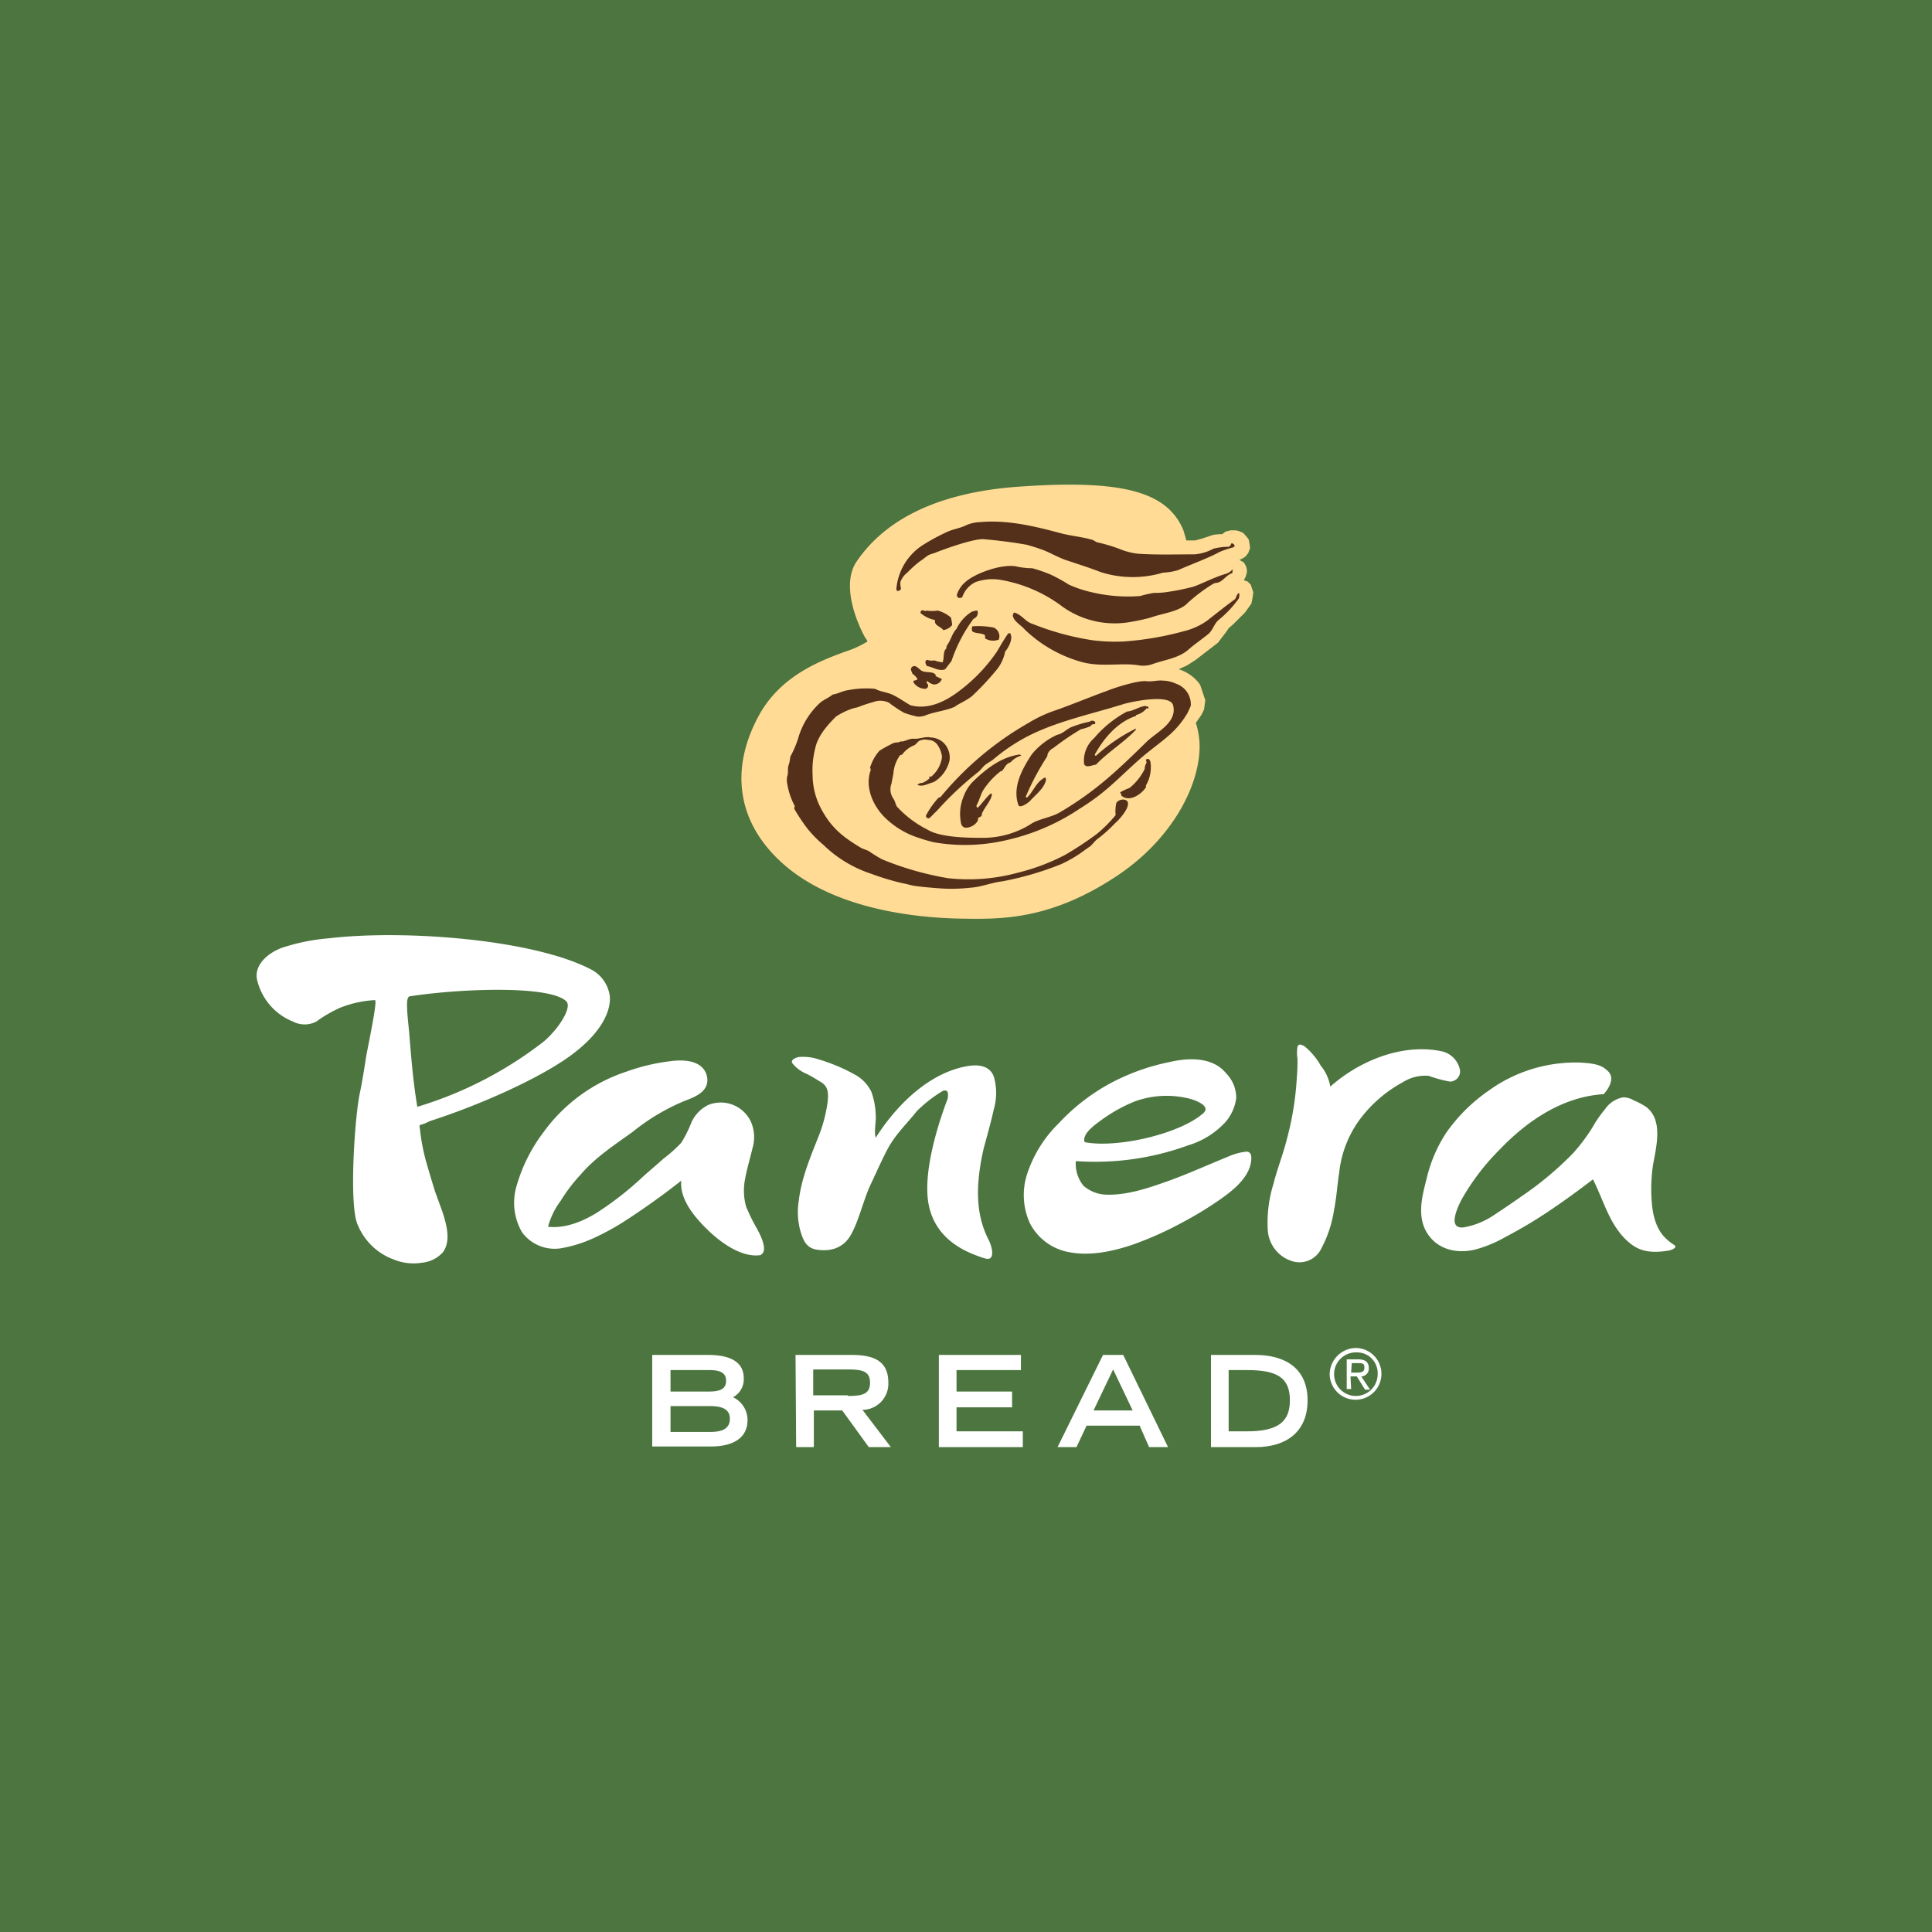 <svg id="Layer_0" data-name="Layer 0" xmlns="http://www.w3.org/2000/svg" viewBox="0 0 306 306"><defs><style>.cls-1{fill:#4c753f;}.cls-2{fill:#ffdb96;}.cls-3{fill:#54301a;}.cls-4{fill:#fff;}</style></defs><title>logo</title><rect class="cls-1" width="306" height="306"/><path class="cls-2" d="M161.1,77.1C149,78,140.4,82,135.7,88.9c-2.9,4.2.9,11.4,1.4,12.2l.1.1.2.4a15.76,15.76,0,0,1-3.5,1.6c-4.1,1.5-10.4,3.9-13.8,10.3-4.6,8.6-3.2,16.9,3.8,23.2,8.2,7.4,21.4,8.7,28.5,8.8,6.3.1,14.1.2,24.7-6.9,8.6-5.8,12.9-14.2,12.9-20.4a12.7,12.7,0,0,0-.5-3.4,1,1,0,0,1-.1-.3l.9-1.3.4-.8.2-1.5-.8-2.4-.2-.3a6.61,6.61,0,0,0-3.2-2.2l.2-.1,1.1-.5,1.4-.9,3.5-2.7,1.3-1.7.4-.6.7-.6,1.9-1.9,1-1.4a13.49,13.49,0,0,0,.3-1.8l-.3-.9-.1-.3-.1-.1-.4-.4-.6-.2a3.36,3.36,0,0,0,.5-1.4,2.2,2.2,0,0,0-.6-1.5l-.6-.3.4-.2c.2-.1.3-.2.5-.3l.1-.1.4-.5.3-.8-.1-.7-.1-.6-.2-.3-.6-.7a1.55,1.55,0,0,0-.6-.3l-.2-.1-.5-.1h-.8l-.8.2-.5.4h-.4l-1,.1-1.5.5-.3.1-1.1.3h-1.4c-.2-.8-.5-1.7-.5-1.7-2.6-6.1-9.8-8-26.3-6.8m34.6,17Z"/><path class="cls-3" d="M181.3,121.8a1.93,1.93,0,0,1,.3-1c0-.1-.1-.4-.1-.5.4-.2.5-.1.7.3a5.68,5.68,0,0,1-.7,3.8v.3c-.8,1.2-2.7,2.4-3.9,1.3a.76.76,0,0,0-.2-.5,10.09,10.09,0,0,1,1.5-.7,8.86,8.86,0,0,0,2.4-3m-2.8-9.1c1.1-.1,1.9-.8,3-.9,0,.2.4,0,.4.2v.2h-.3a3.07,3.07,0,0,1-1.5,1,.22.22,0,0,0-.2.2c-3,1-5.1,3.6-6.5,6.1,0,.1,0,.2.2.2a27,27,0,0,1,6.3-4.3v.2c-1.9,2-4.4,3.5-6.3,5.5-.7.1-1.6.6-1.9-.1a4.78,4.78,0,0,1,1.6-4.1,17.81,17.81,0,0,1,5.2-4.2m-11.1,3.7a4.17,4.17,0,0,0,.6-.2c.6-.3,1-.7,1.6-1a17.1,17.1,0,0,1,3-.9.6.6,0,0,1,.8,0,.3.3,0,0,1,0,.4.75.75,0,0,0-.5.1c-.1.1-.2.3-.4.3a6.47,6.47,0,0,1-1.3.4,42.7,42.7,0,0,0-4.4,3,1.76,1.76,0,0,0-.9,1,.6.6,0,0,1-.1.4,41.17,41.17,0,0,0-3.3,6.2c-.1.1.1.3.2.2,1-1,1.4-2.4,2.7-3.1.3-.2.3.4.2.6-.4,1.2-1.6,2.1-2.5,3.1-.3.3-1.6,1.2-1.8.6-1-2.8.6-5.7,2.1-8a11.08,11.08,0,0,1,4-3.1m-5.9,3.1c.1,0,.3.2.2.2a3.36,3.36,0,0,0-1.6,1c-.1.1-.3.1-.4.2-.5.3-.6.8-1,1.2a.76.76,0,0,0-.4.2,12,12,0,0,0-2.6,2.9c-.4.7-.6,1.6-1,2.3-.1.1,0,.5.2.4.7-.7,1.2-1.5,2-2.2.1-.1.2.1.2.2-.2,1-1.1,1.9-1.5,2.8a.6.6,0,0,0-.1.4c0,.3-.6.3-.6.6a.6.6,0,0,1-.1.4,2.28,2.28,0,0,1-1.9,1,.85.85,0,0,1-.7-.8,7.17,7.17,0,0,1,.4-4.1,6.54,6.54,0,0,1,1.7-2.6c2-1.9,4.3-3.7,7.2-4.1M147.2,123c.1-.1.2.1.3,0a4.83,4.83,0,0,0,1.7-3.1,4,4,0,0,0-.7-1.9,1.76,1.76,0,0,0-1.5-.8,2,2,0,0,0-1.5.2l-.6.6a4.26,4.26,0,0,0-2,1.5c-.1.1-.3,0-.4.2a5.58,5.58,0,0,0-1,2.8c-.1.6-.2,1-.3,1.6a2.57,2.57,0,0,0,.3,2.4c.3.4.3.9.6,1.3a16.8,16.8,0,0,0,4.8,3.6c2.1,1.3,6.7,1.3,8.9,1.3a14.26,14.26,0,0,0,7.5-2.2c1.2-.8,3.1-1,4.5-1.8,5.8-3.4,9.3-6.8,13.9-11.3,1.6-1.5,4.8-3,4.1-5.7-.5-1.9-6.8-.5-7.8-.2-5.1,1.6-10.5,2.7-15.2,5.1a29.43,29.43,0,0,0-5.5,3.7c-.4.3-.8.5-1.2.8s-.7.8-1.2,1.2a51.71,51.71,0,0,0-6.4,6l-1.2,1.2c-.3.3-.8-.1-.6-.4a13.09,13.09,0,0,1,1.9-2.7c.1-.1.3-.1.4-.2a50.38,50.38,0,0,1,13.9-11.7,20.88,20.88,0,0,1,4-1.9c2.9-1,5.7-2.2,8.5-3.2,1.2-.5,5-1.7,6.2-1.5.9.1,1.8-.2,2.6-.1a5.37,5.37,0,0,1,2.1.5,3.45,3.45,0,0,1,2.3,3.5l-.5,1.1c-1.7,2.9-3.6,4.1-6.1,6.1-2.8,2.2-5.2,4.9-8.1,7.1-1.3,1-2.6,1.8-4,2.7a34.38,34.38,0,0,1-11.1,4.4,28.56,28.56,0,0,1-10.9.2,27.58,27.58,0,0,1-2.7-.8,13.31,13.31,0,0,1-4.6-2.7c-2.2-1.9-3.7-5.1-2.7-7.9a.6.6,0,0,0-.1-.4,7.2,7.2,0,0,1,1.5-2.7,19.83,19.83,0,0,1,2-1.1c.4-.3,1-.1,1.4-.4.3.2,1.2-.4,1.9-.4,1,.1,1.9-.4,2.8-.2a3.18,3.18,0,0,1,2,.8,3.28,3.28,0,0,1,1,2.8,5.35,5.35,0,0,1-2.1,3.2,2.19,2.19,0,0,1-.5.3c-.8.2-1.7.8-2.5.4a1.14,1.14,0,0,1,.8-.3,4.13,4.13,0,0,0,1.1-.7m-2.7-17.7c.6-.4,1.1.5,1.6.7.8.3,1.7,0,2.1.6v.2c.3.1.6.3.9.4.1.1.1.1,0,.2a1.27,1.27,0,0,1-1.3.7,2.62,2.62,0,0,1-.9-.5c-.1-.1-.2.2-.1.3a.49.49,0,0,1,.1.7.52.52,0,0,1-.4.2,2.23,2.23,0,0,1-1.8-1c-.2-.5.6-.2.6-.6a3,3,0,0,0-.8-.8c0-.3-.5-.7,0-1.1m13.4-2.4c.6-1,1.1-1.9,1.8-2.9h.3c.5.8-.2,2.2-.8,2.9a6.6,6.6,0,0,1-1.2,2.7,43.46,43.46,0,0,1-4.1,4.4c-.9.7-2.5,1.4-2.6,1.6-1.5.7-3.2.8-4.7,1.4a3,3,0,0,1-1.3.2,16.55,16.55,0,0,1-2.1-.6,20,20,0,0,1-2.4-1.6,3.11,3.11,0,0,0-2.5-.1,22.5,22.5,0,0,0-2.4.8c-.3.1-.5.1-.8.2a11.26,11.26,0,0,0-2.7,1.3c-1.4,1.4-2.9,3.1-3.3,5.1a13.94,13.94,0,0,0-.4,4.1,11.56,11.56,0,0,0,1.2,5.1c1.6,3.1,3.3,4.6,6.5,6.5.4.2.8.3,1.2.5a23.92,23.92,0,0,0,2.1,1.3,48.39,48.39,0,0,0,10.5,3,29.72,29.72,0,0,0,11.1-.9,33.14,33.14,0,0,0,7.4-2.8,53.93,53.93,0,0,0,5-3.3,21.26,21.26,0,0,0,3-3,6.08,6.08,0,0,1,.1-1.9c.3-.6,1.5-.8,1.8-.2.4.9-1.3,2.8-2,3.4a22.63,22.63,0,0,1-2.8,2.5c-.4.3-.8.9-1.2,1.2-.2.1-.4.3-.6.4a20.21,20.21,0,0,1-4,2.4,49.58,49.58,0,0,1-9.3,2.7c-1.7.2-3.3.9-5,1a26.75,26.75,0,0,1-4.9.1c-1.3-.1-2.6-.2-4-.4-.6-.1-1.2-.3-1.8-.4a41.27,41.27,0,0,1-5-1.5,19.66,19.66,0,0,1-7.6-4.6,17.89,17.89,0,0,1-2.7-2.8,29,29,0,0,1-1.9-2.9.6.6,0,0,1,.1-.4,11.18,11.18,0,0,1-1.2-3.5,2.85,2.85,0,0,1,0-1.3c.2-.5,0-1.2.2-1.7s.2-1,.3-1.4a16.86,16.86,0,0,0,1.2-2.8,12.15,12.15,0,0,1,3.5-5.7c.6-.5,1.4-.8,2-1.3.8-.1,1.6-.6,2.5-.7a14.82,14.82,0,0,1,4.2-.2c.9.5,1.9.5,2.9,1s1.8,1.1,2.7,1.6c2.6.7,5.1-.4,7.1-1.8a26.31,26.31,0,0,0,6.6-6.7m-1.9-2.6c-.6-.4-1.4-.2-2-.6a1.1,1.1,0,0,1,0-.8,12.72,12.72,0,0,1,3.4.2,1.52,1.52,0,0,1,.8,1.9,2.44,2.44,0,0,1-2.2-.2c.1-.1,0-.3,0-.5m4.4-3.2c.2-.2,0-.5.5-.3,1,.4,1.6,1.4,2.6,1.7a43,43,0,0,0,9.5,2.6,27.9,27.9,0,0,0,5,.2,48.6,48.6,0,0,0,9.4-1.6,10.84,10.84,0,0,0,3.8-1.7c1.4-1.1,2.9-2.3,4.4-3.4.2-.2.2-.6.5-.9s.2.6.1.8a17.21,17.21,0,0,1-3.2,3.4c-.7.6-.9,1.6-1.6,2.2-1.1.9-2.3,1.7-3.3,2.6-1.6,1.3-3.7,1.5-5.6,2.2a4.42,4.42,0,0,1-2,.2c-2.8-.5-5.8.3-9-.5a21.17,21.17,0,0,1-9.2-5.2c-.7-.8-1.8-1.3-1.9-2.3m-8.9-3a4.42,4.42,0,0,1,1.5-2.3c1.5-1.3,5.6-2.8,7.9-2.4a11.53,11.53,0,0,0,2.6.3,24.69,24.69,0,0,1,2.9,1,26.94,26.94,0,0,1,2.9,1.6,19,19,0,0,0,3.6,1.2,24.84,24.84,0,0,0,7.7.6,17.42,17.42,0,0,1,2.2-.5,10.87,10.87,0,0,0,1.8-.1,35.83,35.83,0,0,0,4.5-.9c1.6-.6,3.3-1.5,5-2a2.07,2.07,0,0,0,1-.6c.1-.1.2,0,.2.1-.3,0,.1.3-.2.4-.9.3-1.4,1.3-2.3,1.5a1.45,1.45,0,0,0-.7.2,25.89,25.89,0,0,0-4.2,3.2c-1.3,1.2-4,1.5-5.6,2.1a30.05,30.05,0,0,1-3.2.7,14.24,14.24,0,0,1-10.8-2.4,22.58,22.58,0,0,0-9.5-4.2,7.91,7.91,0,0,0-4.3.3,4.12,4.12,0,0,0-2.1,2.4.9.9,0,0,1-.5.1c-.2,0-.3-.2-.3-.4-.3.2-.2.2-.1.1m-5.6-7.9a31.13,31.13,0,0,1,4-2.2c1-.5,2.1-.6,3.1-1.1a5.85,5.85,0,0,1,2.2-.5c4.2-.4,8.5.6,12.6,1.7,1.8.5,3.5.6,5.2,1.1.3.1.5.3.8.4a25.59,25.59,0,0,1,3.4,1,11.14,11.14,0,0,0,3,.8c2.9.2,6,.1,9,.1a7.5,7.5,0,0,0,3-.9,9.86,9.86,0,0,1,2.4-.3.66.66,0,0,0,.4-.5c.2-.2.9.4.3.6a17.23,17.23,0,0,0-2.1.7c-1.8,1-4.6,2-6.6,2.9a10,10,0,0,1-2.4.4,16.71,16.71,0,0,1-9.9-.1c-1.8-.7-3.4-1.2-5.2-1.8-1.6-.5-2.9-1.4-4.5-1.9-.2-.1-1.6-.5-1.9-.6-2.2-.4-4.6-.7-6.9-.9-1.7-.1-6.6,1.7-7.8,2.2a9.44,9.44,0,0,0-.9.3c-.5.3-.9.7-1.4,1a18,18,0,0,0-2,1.8,3.27,3.27,0,0,0-1.1,1.5,3.4,3.4,0,0,0,.1,1c0,.2-.3.4-.5.4h-.1a.66.66,0,0,1-.1-.6,9.2,9.2,0,0,1,3.9-6.5m8,10.4a2.92,2.92,0,0,1,.9-.2,1,1,0,0,1-.6,1.3,23.79,23.79,0,0,0-3.5,6.7l-1,1.3c-1,.4-2-.4-2.9-.5-.2-.4-.4-.7,0-1a2.46,2.46,0,0,0,1.2.1,5,5,0,0,0,1.3.3c.3-.8,0-1.7.6-2.2a.9.9,0,0,1,.1-.5c.6-.8.8-1.9,1.5-2.6a6.36,6.36,0,0,1,2.4-2.7m-8.1.2v-.2c.2-.4.5-.2.8-.1l.1-.1a5.44,5.44,0,0,0,1.8,0,5.29,5.29,0,0,1,2.1,1.1,5,5,0,0,1,.2,1.2,2.19,2.19,0,0,1-1.4.8c-.4-.6-1.5-.7-1.3-1.6a4.93,4.93,0,0,1-2.3-1.1"/><path class="cls-4" d="M214.8,213.5a4.1,4.1,0,1,1-4.2,4.1,4.21,4.21,0,0,1,4.2-4.1h0m0,.7a3.45,3.45,0,1,0,3.4,3.5v-.1a3.27,3.27,0,0,0-3.2-3.4h-.2M214,220h-.7v-4.7h1.8c1.1,0,1.7.4,1.7,1.4a1.23,1.23,0,0,1-1.1,1.3h-.1l1.4,2.1h-.8l-1.3-2.1h-1l.1,2Zm0-2.6h.9c.9,0,1.2-.2,1.2-.8s-.2-.7-1-.7h-1l-.1,1.5Z"/><path class="cls-4" d="M103.3,214.6h8.8c3.4,0,5.7,1,5.7,3.7a3.21,3.21,0,0,1-1.7,3,4,4,0,0,1,2.3,3.6c0,2.8-2.2,4.2-5.8,4.2h-9.3V214.6Zm9,5.8c1.9,0,2.7-.5,2.7-1.7s-.8-1.7-2.7-1.7h-6.1v3.4Zm.1,6.4c1.8,0,3.2-.4,3.2-2.1,0-1.5-1.2-2-3.2-2h-6.2v4.1Z"/><path class="cls-4" d="M126,214.6h8.8c3.4,0,5.9.8,5.9,4.4a4.14,4.14,0,0,1-4,4.3h-.1l4.5,5.9h-3.5l-4.2-5.8h-4.5v5.8h-2.8l-.1-14.6Zm8.3,6.5c2.3,0,3.5-.3,3.5-2.1s-1.2-2.1-3.5-2.1h-5.5V221h5.5Z"/><polygon class="cls-4" points="148.7 214.6 161.7 214.6 161.7 217 151.5 217 151.5 220.4 160.3 220.4 160.3 222.9 151.5 222.9 151.5 226.7 162 226.7 162 229.2 148.7 229.2 148.7 214.6"/><path class="cls-4" d="M174.7,214.6h3.2l7.1,14.6h-3l-1.5-3.4h-8.4l-1.6,3.4h-3Zm4.7,8.8-3.1-6.5-3.1,6.5Z"/><path class="cls-4" d="M191.8,214.6h7c4.6,0,8.3,2,8.3,7.2,0,5-3.4,7.4-8.2,7.4h-7.1V214.6Zm5.7,12.1c4.9,0,6.8-1.5,6.8-4.9,0-3.6-2-4.8-6.8-4.8h-2.9v9.7Z"/><path class="cls-4" d="M254,173.3c-6.5.4-12.1,4.2-16.5,8.8a36.64,36.64,0,0,0-5.9,7.7c-.6,1.1-2.5,4.9.2,4.6a12.4,12.4,0,0,0,4.9-2c1.5-1,3-2,4.4-3a52.15,52.15,0,0,0,8.1-6.8,29.81,29.81,0,0,0,3-4,18.72,18.72,0,0,1,2-2.9,4.42,4.42,0,0,1,2.9-1.9,3.37,3.37,0,0,1,1.7.5,11.4,11.4,0,0,1,1.9,1c2.8,2.1,1.6,6.4,1.1,9.3a26.26,26.26,0,0,0-.2,5.6c.1,1.4.4,4.2,2.2,5.9a7.55,7.55,0,0,0,1.4,1.1c.6.5-.8.9-1.1.9-3.1.5-4.6-.2-5.7-1-3.4-2.6-4.3-6.8-6.1-10.3-2.9,2.2-5.9,4.4-9.1,6.4-1.6,1-3.2,1.9-4.9,2.8a20.32,20.32,0,0,1-4.6,1.9c-2.8.7-5.9.1-7.6-2.5s-.9-5.8-.2-8.5a22.86,22.86,0,0,1,3.1-7.4,26.66,26.66,0,0,1,6.7-6.7,23.49,23.49,0,0,1,14.7-4.5c1.4.1,3.1.2,4.1,1.2,1.4,1.1.4,2.8-.5,3.8"/><path class="cls-4" d="M228.3,166.5a3.77,3.77,0,0,1,2.9,2.8,1.58,1.58,0,0,1-1,1.9,1.27,1.27,0,0,1-.6.1,20.25,20.25,0,0,1-3.3-.9,6.61,6.61,0,0,0-4.1,1,21,21,0,0,0-6.9,6,17.34,17.34,0,0,0-3.2,8.4c-.3,1.9-.4,3.8-.8,5.8a19,19,0,0,1-2,6.1,3.85,3.85,0,0,1-4.8,2,5.51,5.51,0,0,1-3.7-4.8,20.63,20.63,0,0,1,.9-7.4c.6-2.4,1.5-4.6,2.1-7a47.55,47.55,0,0,0,1.6-9.9,28.1,28.1,0,0,0,.1-2.9,6.05,6.05,0,0,1,0-1.9c.2-.6.7-.3,1.1-.1a11,11,0,0,1,2.6,3.1,7.08,7.08,0,0,1,1.5,3.3c4.5-4,11.3-6.9,17.6-5.6"/><path class="cls-4" d="M149.3,172.8a21.49,21.49,0,0,0-4.1,3.2c-1.5,1.9-3.2,3.5-4.4,5.6-1,1.8-2,4.1-2.9,6-1.1,2.3-1.9,5.9-3.2,8.1-1.2,2-3.2,2.6-5.5,2.2-1.4-.3-1.9-1.3-2.3-2.5a11.09,11.09,0,0,1-.4-5.1c.4-3.6,1.8-6.9,3.1-10.2a22.85,22.85,0,0,0,1.5-5.7c.1-1.2.1-2.2-.9-2.9-.8-.5-1.6-1-2.4-1.4a5.55,5.55,0,0,1-2.3-1.7c-.4-.6.8-1,1.2-1a7.77,7.77,0,0,1,3,.4,28.65,28.65,0,0,1,5.7,2.4,6.18,6.18,0,0,1,2.6,2.7,11.56,11.56,0,0,1,.7,3.7c.1.9-.3,2.7,0,3.6,3.3-5.2,8.6-10.5,14.9-11.4,1.6-.2,3.2.1,3.8,1.7a9.2,9.2,0,0,1,0,5.2c-.4,1.9-1.2,4.7-1.6,6.2-1.6,7-.9,11.2.8,14.5.3.6.8,2,.4,2.7-.3.5-1,.2-1.4.1-1.6-.6-7-2.2-8.4-7.9-1.5-6,2.5-16.2,2.9-17.3.2-1.3-.2-1.4-.8-1.2"/><path class="cls-4" d="M111.9,170.2c.7,2.4-1.4,3.4-3.3,4.1a33,33,0,0,0-8.3,4.9c-2.9,2.1-6,4.1-8.3,6.8a25.89,25.89,0,0,0-3.2,4.2,12,12,0,0,0-2,4.1c2.7.3,5.4-.8,7.7-2.2a51,51,0,0,0,7.3-5.7c1.1-1,2.2-1.9,3.3-2.9a21.8,21.8,0,0,0,2.8-2.5,19.12,19.12,0,0,0,1.6-3.2,5.65,5.65,0,0,1,2.7-2.8,5.27,5.27,0,0,1,6.7,2.6,6.07,6.07,0,0,1,.3,4.2c-.4,1.7-.9,3.3-1.2,5a9.32,9.32,0,0,0,.2,4.4c.4.9.8,1.8,1.3,2.7s2.5,4.2.9,4.9c-2.9.4-6.1-1.9-8.1-3.8s-4.7-4.9-4.4-8c-2.9,2.3-6,4.5-9.1,6.5a39.76,39.76,0,0,1-5,2.7,21.34,21.34,0,0,1-4.9,1.5,6.41,6.41,0,0,1-6.2-2.5,9.3,9.3,0,0,1-.9-7.3,25.75,25.75,0,0,1,4.3-8.6,26.45,26.45,0,0,1,13.2-9.6,31.14,31.14,0,0,1,6.7-1.6c2-.3,5.1-.3,5.9,2.1"/><path class="cls-4" d="M89.7,158.6c-2.5-2.5-16.2-2.1-24.8-.8-.6.1-.4,1.9-.4,2.4.1,1.5.3,3,.4,4.5.3,3.6.6,7.1,1.2,10.6a61.38,61.38,0,0,0,20.1-10.4c2.5-2.2,4.4-5.4,3.5-6.3m4.2-4.9a5.61,5.61,0,0,1,2.6,3.6c.4,1.6-.1,5.7-6.7,10.3-4.6,3.2-13,7.1-21.2,9.8a6.12,6.12,0,0,0-1.2.5l-.6.2c-.4.1-.4.2-.3.6a31.89,31.89,0,0,0,1.2,6c.4,1.4.8,2.7,1.2,4l1.2,3.3c.6,1.9,1.4,4.6,0,6.4a5.18,5.18,0,0,1-3.3,1.6,8.26,8.26,0,0,1-4.4-.5,9.78,9.78,0,0,1-5.7-5.4c-1.5-3-.5-17.4.3-21,.4-1.9.7-3.9,1-5.8.3-1.7,1.8-8.7,1.4-8.9a17.5,17.5,0,0,0-5.5,1.2,20.81,20.81,0,0,0-3.8,2.2,4,4,0,0,1-3.7,0,9.42,9.42,0,0,1-5.7-6.7c-.4-2,1.3-4,4-5a32.19,32.19,0,0,1,7.5-1.5c12-1.4,32.7.2,41.7,5.1"/><path class="cls-4" d="M190.6,176.3c1.4-1.3-2-2.3-2.7-2.4a14.7,14.7,0,0,0-8.3.6,25,25,0,0,0-5.3,3c-.8.6-3,2.1-2.5,3.4,5.1,1,15.1-1.3,18.8-4.6m3.6-6.3a5.52,5.52,0,0,1,1.6,3.9,7.26,7.26,0,0,1-1.6,3.7,13.14,13.14,0,0,1-6,3.8,43,43,0,0,1-17.8,2.5,5.51,5.51,0,0,0,1.2,3.9,5.77,5.77,0,0,0,3.3,1.4c3.4.2,6.9-1,10-2.1s6.4-2.6,9.6-3.9a9.61,9.61,0,0,1,2.9-.8c1.1,0,.8,1.5.6,2.3-.7,2.2-2.7,3.8-4.5,5.1a57.28,57.28,0,0,1-6.2,3.8,54.61,54.61,0,0,1-7.8,3.5c-3.2,1.1-6.9,1.9-10.3,1.2a8.69,8.69,0,0,1-6.1-4.6,10.79,10.79,0,0,1-.5-7.5,19.93,19.93,0,0,1,5.1-8.3,32,32,0,0,1,7.4-5.9,34,34,0,0,1,10.2-3.8c3-.7,6.8-.8,8.9,1.8"/></svg>